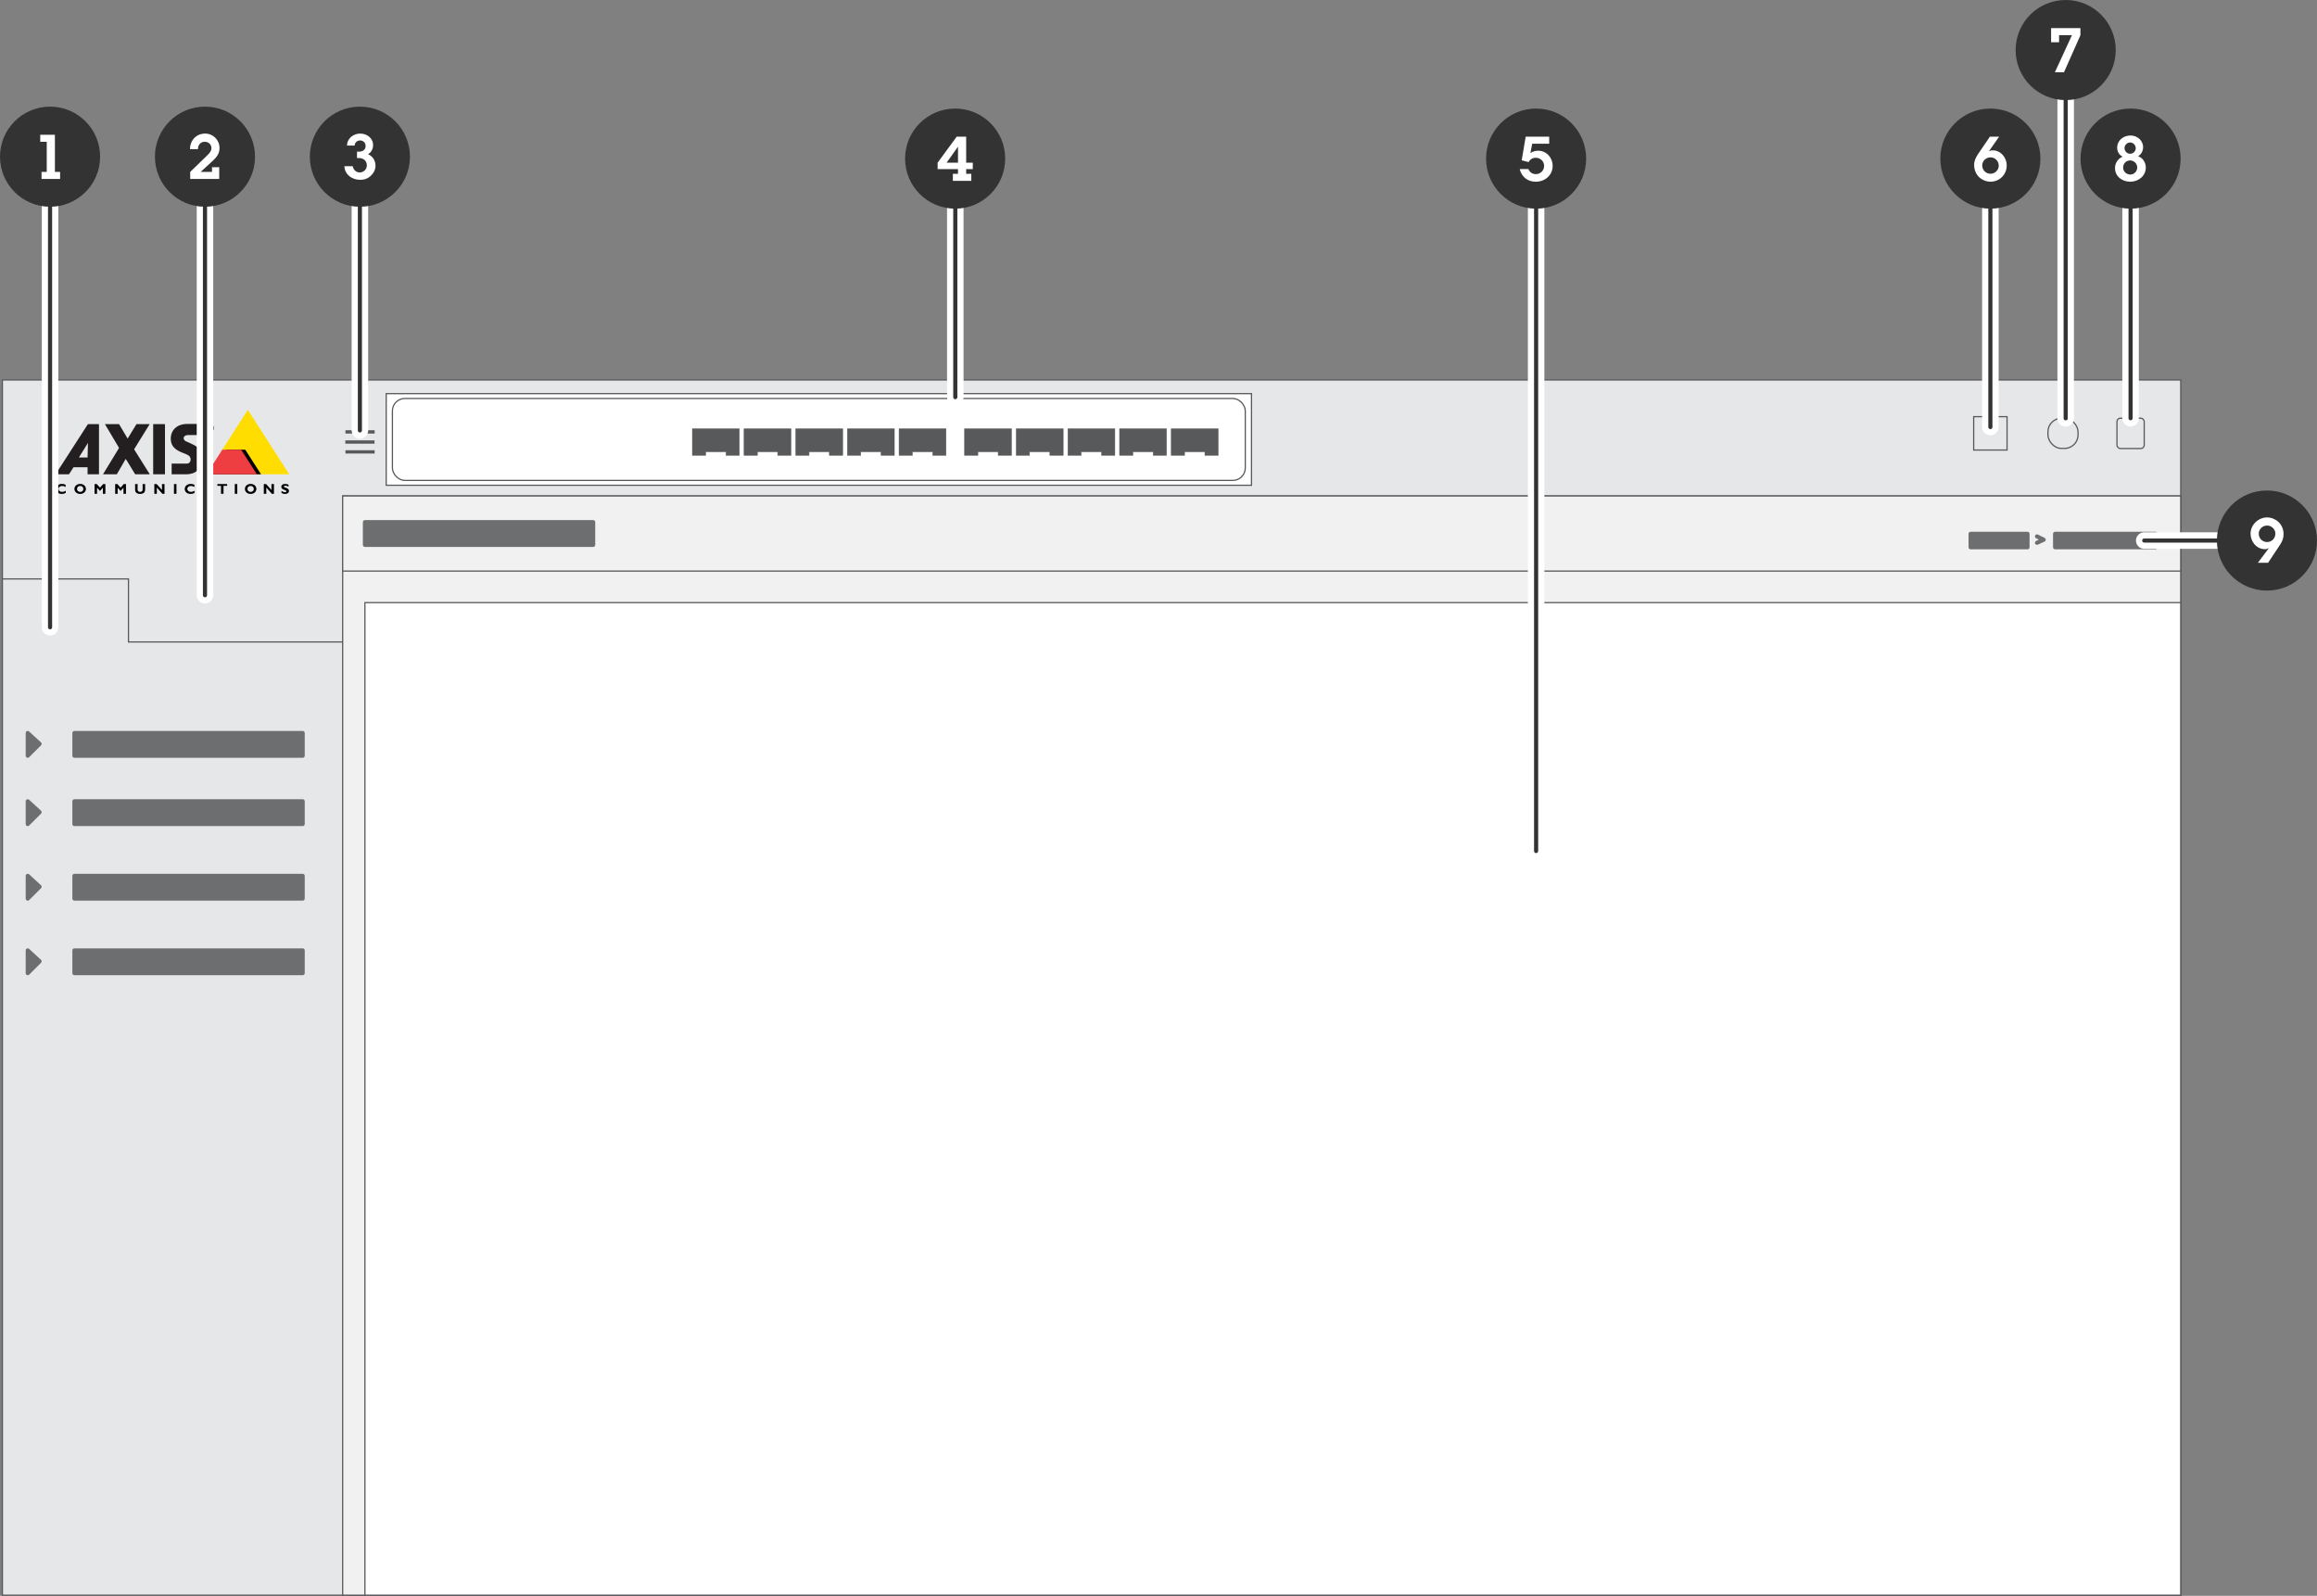 <?xml version="1.0" encoding="UTF-8"?><svg xmlns="http://www.w3.org/2000/svg" width="198.094mm" height="136.43mm" viewBox="0 0 561.525 386.732"><rect x="0" y="0" width="561.525" height="386.732" fill="#808080" stroke="none"/><g id="Illustration_1"><rect x=".579" y="92.083" width="527.923" height="294.499" style="fill:#e6e7e8; stroke:#58595b; stroke-miterlimit:10; stroke-width:.3px;"/><rect x="83.047" y="120.19" width="445.455" height="266.392" style="fill:#f1f1f2; stroke:#58595b; stroke-miterlimit:10; stroke-width:.3px;"/><rect x="83.047" y="120.19" width="445.455" height="18.208" style="fill:#f1f1f2; stroke:#58595b; stroke-miterlimit:10; stroke-width:.3px;"/><rect x="88.437" y="146.049" width="440.064" height="240.533" style="fill:#fff; stroke:#58595b; stroke-miterlimit:10; stroke-width:.3px;"/><polyline points=".579 140.298 31.134 140.298 31.134 155.576 83.047 155.576" style="fill:none; stroke:#58595b; stroke-miterlimit:10; stroke-width:.3px;"/><rect x="478.325" y="100.978" width="8.087" height="8.087" style="fill:none; stroke:#58595b; stroke-miterlimit:10; stroke-width:.3px;"/><rect x="496.323" y="101.377" width="7.29" height="7.29" rx="3.255" ry="3.255" style="fill:none; stroke:#58595b; stroke-miterlimit:10; stroke-width:.3px;"/><rect x="513.047" y="101.35" width="6.607" height="7.343" rx=".822" ry=".822" style="fill:none; stroke:#58595b; stroke-miterlimit:10; stroke-width:.3px;"/><line x1="83.717" y1="104.666" x2="90.795" y2="104.666" style="fill:none; stroke:#58595b; stroke-miterlimit:10; stroke-width:.8px;"/><line x1="83.689" y1="107.124" x2="90.766" y2="107.124" style="fill:none; stroke:#58595b; stroke-miterlimit:10; stroke-width:.8px;"/><line x1="83.717" y1="109.512" x2="90.795" y2="109.512" style="fill:none; stroke:#58595b; stroke-miterlimit:10; stroke-width:.8px;"/><rect x="93.594" y="95.395" width="209.706" height="22.204" style="fill:#fff; stroke:#58595b; stroke-miterlimit:10; stroke-width:.3px;"/><rect x="95.1" y="96.571" width="206.694" height="19.852" rx="3.007" ry="3.007" style="fill:#fff; stroke:#58595b; stroke-miterlimit:10; stroke-width:.3px;"/><polygon points="6.724 177.639 6.724 183.142 9.59 180.275 6.724 177.639" style="fill:#6d6e70; stroke:#6d6e70; stroke-linecap:round; stroke-linejoin:round;"/><polygon points="6.724 194.192 6.724 199.695 9.59 196.829 6.724 194.192" style="fill:#6d6e70; stroke:#6d6e70; stroke-linecap:round; stroke-linejoin:round;"/><polygon points="6.724 212.262 6.724 217.765 9.59 214.898 6.724 212.262" style="fill:#6d6e70; stroke:#6d6e70; stroke-linecap:round; stroke-linejoin:round;"/><polygon points="6.724 230.331 6.724 235.834 9.59 232.968 6.724 230.331" style="fill:#6d6e70; stroke:#6d6e70; stroke-linecap:round; stroke-linejoin:round;"/><path d="M37.158,102.786h2.787c.019,0,.035.016.035.035v12.084c0,.021-.017.037-.037.037h-2.787c-.019,0-.035-.016-.035-.035v-12.084c0-.021.017-.037.037-.037Z" style="fill:#231f20; stroke-width:0px;"/><path d="M36.23,102.786c.017,0,.024.028.015.043l-3.691,5.966c-.035.057-.04.117-.004.174l3.72,5.92c.021.034.007.053-.013.053h-3.451c-.033,0-.056-.014-.073-.043l-2.226-3.64c-.024-.04-.047-.036-.069.002l-2.1,3.633c-.02.034-.048.048-.085.048h-3.238c-.039,0-.044-.012-.025-.044l3.802-6.247c.04-.066.037-.135-.003-.201l-3.338-5.614c-.011-.018.002-.05.022-.05h3.337c.032,0,.052.018.069.046l2.017,3.403c.022.038.048.037.071-.002l2.078-3.404c.018-.029.041-.044.073-.044h3.114Z" style="fill:#231f20; stroke-width:0px;"/><polygon points="60.061 99.323 70.082 114.936 61.382 114.936 58.102 109.826 57.682 109.826 57.461 109.49 53.539 109.49 60.061 99.323" style="fill:#fd0; stroke-width:0px;"/><polygon points="59.436 108.98 63.258 114.936 51.046 114.936 54.868 108.98 59.436 108.98" style="fill:#000; stroke-width:0px;"/><polygon points="58.436 108.98 62.258 114.936 50.046 114.936 53.869 108.98 58.436 108.98" style="fill:#ee3e42; stroke-width:0px;"/><path d="M23.946,102.786h-2.595c-.036,0-.059.018-.079.049l-7.782,12.069c-.009.013-.004.039.011.039h3.171c.028,0,.05-.006.066-.03l1.057-1.646c.016-.025.038-.033.067-.033h3.317c.021,0,.042.016.042.039v1.622c0,.022.005.05.026.05h2.71c.02,0,.031-.023.031-.044v-12.063c0-.026-.017-.05-.042-.05ZM21.222,110.851c0,.012-.006.024-.017.024h-2.068c-.011,0-.019-.01-.008-.027l2.166-3.487c.011-.017.021-.011.021.004l-.093,3.486Z" style="fill:#231f20; stroke-width:0px;"/><path d="M41.622,114.943c-.019,0,3.656,0,3.656,0,.464-.013.935-.088,1.375-.23,1.684-.543,2.589-2.206,2.589-3.64,0-2.287-1.778-3.075-3.909-3.999-.371-.161-.821-.38-.821-.869,0-.516.489-.771,1.029-.771h2.883c.02,0,.036-.017.036-.038l-.002-2.63c0-.018-.019-.027-.036-.027h-3.027c-2.526,0-4.013,1.5-4.013,3.597,0,1.826,1.171,2.725,2.859,3.39,1.185.467,1.954.685,1.954,1.641,0,.511-.301.978-.925.978h-3.644c-.03,0-.032.026-.032.026,0-.019,0,2.516,0,2.535,0,.038.046.037.027.037Z" style="fill:#231f20; stroke-width:0px;"/><path d="M50.808,102.712c-.558,0-1.011.453-1.011,1.011s.453,1.011,1.011,1.011,1.011-.453,1.011-1.011-.453-1.011-1.011-1.011ZM50.808,104.642c-.507,0-.918-.411-.918-.918s.411-.918.918-.918.918.411.918.918-.411.918-.918.918Z" style="fill:#000; stroke-width:0px;"/><path d="M51.282,104.311l-.233-.549c.138-.038.221-.164.221-.304,0-.1-.047-.199-.126-.259-.079-.06-.172-.072-.269-.072h-.443v1.185h.148v-.513h.328l.219.513h.155ZM50.58,103.677v-.423h.295c.062,0,.112.002.164.038.057.038.083.095.083.164,0,.057-.019.114-.06.155-.059.06-.124.066-.204.066h-.278Z" style="fill:#231f20; stroke-width:0px;"/><path d="M15.929,119.465c-.339.17-.596.236-.956.236-.946,0-1.417-.596-1.417-1.206,0-.631.532-1.22,1.463-1.22.339,0,.642.069.881.208v.527c-.268-.145-.539-.242-.839-.242-.517,0-.881.298-.881.717,0,.423.36.724.867.724.318,0,.532-.097.881-.26v.516Z" style="fill:#000; stroke-width:0px;"/><path d="M19.431,119.701c-.892,0-1.395-.61-1.395-1.213,0-.572.478-1.213,1.395-1.213s1.392.644,1.392,1.213c0,.606-.517,1.213-1.392,1.213ZM19.431,117.767c-.464,0-.771.288-.771.721s.307.721.771.721c.46,0,.767-.288.767-.721s-.307-.721-.767-.721Z" style="fill:#000; stroke-width:0px;"/><path d="M25.01,117.306h.528v2.363h-.607v-1.476l-.657.742h-.093l-.657-.742v1.476h-.607v-2.363h.528l.781.877.781-.877Z" style="fill:#000; stroke-width:0px;"/><path d="M30.002,117.306h.528v2.363h-.607v-1.476l-.657.742h-.093l-.657-.742v1.476h-.607v-2.363h.528l.781.877.781-.877Z" style="fill:#000; stroke-width:0px;"/><path d="M35.173,117.306v1.341c0,.783-.549,1.054-1.217,1.054-.707,0-1.217-.319-1.217-1.05v-1.345h.607v1.358c0,.34.253.544.603.544.321,0,.617-.163.617-.586v-1.317h.607Z" style="fill:#000; stroke-width:0px;"/><path d="M39.864,119.669h-.51l-1.345-1.514v1.514h-.607v-2.363h.557l1.299,1.445v-1.445h.607v2.363Z" style="fill:#000; stroke-width:0px;"/><path d="M42.766,119.669h-.607v-2.363h.607v2.363Z" style="fill:#000; stroke-width:0px;"/><path d="M47.144,119.465c-.339.17-.596.236-.956.236-.946,0-1.417-.596-1.417-1.206,0-.631.532-1.22,1.463-1.22.339,0,.642.069.881.208v.527c-.268-.145-.539-.242-.839-.242-.517,0-.881.298-.881.717,0,.423.36.724.867.724.318,0,.532-.097.881-.26v.516Z" style="fill:#000; stroke-width:0px;"/><path d="M51.502,119.669h-.653l-.2-.468h-1.088l-.182.468h-.642l.981-2.363h.703l1.081,2.363ZM50.078,117.871l-.357.918h.749l-.393-.918Z" style="fill:#000; stroke-width:0px;"/><path d="M55.049,117.739h-.881v1.93h-.607v-1.93h-.881v-.433h2.369v.433Z" style="fill:#000; stroke-width:0px;"/><path d="M57.505,119.669h-.607v-2.363h.607v2.363Z" style="fill:#000; stroke-width:0px;"/><path d="M60.742,119.701c-.892,0-1.395-.61-1.395-1.213,0-.572.478-1.213,1.395-1.213s1.392.644,1.392,1.213c0,.606-.517,1.213-1.392,1.213ZM60.742,117.767c-.464,0-.771.288-.771.721s.307.721.771.721c.46,0,.767-.288.767-.721s-.307-.721-.767-.721Z" style="fill:#000; stroke-width:0px;"/><path d="M66.392,119.669h-.51l-1.345-1.514v1.514h-.607v-2.363h.557l1.299,1.445v-1.445h.607v2.363Z" style="fill:#000; stroke-width:0px;"/><path d="M69.926,117.92c-.353-.152-.564-.211-.771-.211-.218,0-.357.076-.357.194,0,.357,1.238.256,1.238,1.081,0,.454-.393.717-.935.717-.425,0-.635-.107-.878-.229v-.509c.35.225.564.305.831.305.232,0,.357-.08.357-.218,0-.388-1.238-.246-1.238-1.095,0-.409.364-.679.928-.679.271,0,.517.055.824.184v.461Z" style="fill:#000; stroke-width:0px;"/><rect x="18.036" y="177.639" width="55.316" height="5.503" style="fill:#6d6e70; stroke:#6d6e70; stroke-linecap:round; stroke-linejoin:round;"/><rect x="88.437" y="126.542" width="55.316" height="5.503" style="fill:#6d6e70; stroke:#6d6e70; stroke-linecap:round; stroke-linejoin:round;"/><rect x="18.036" y="194.192" width="55.316" height="5.503" style="fill:#6d6e70; stroke:#6d6e70; stroke-linecap:round; stroke-linejoin:round;"/><rect x="18.036" y="212.262" width="55.316" height="5.503" style="fill:#6d6e70; stroke:#6d6e70; stroke-linecap:round; stroke-linejoin:round;"/><rect x="18.036" y="230.331" width="55.316" height="5.503" style="fill:#6d6e70; stroke:#6d6e70; stroke-linecap:round; stroke-linejoin:round;"/><polygon points="171.028 110.351 171.028 109.494 175.949 109.494 175.949 110.351 179.183 110.351 179.183 103.897 167.794 103.897 167.794 110.351 171.028 110.351" style="fill:#58595b; stroke:#58595b; stroke-miterlimit:10; stroke-width:.1px;"/><polygon points="183.551 110.351 183.551 109.494 188.472 109.494 188.472 110.351 191.706 110.351 191.706 103.897 180.317 103.897 180.317 110.351 183.551 110.351" style="fill:#58595b; stroke:#58595b; stroke-miterlimit:10; stroke-width:.1px;"/><polygon points="196.074 110.351 196.074 109.494 200.995 109.494 200.995 110.351 204.229 110.351 204.229 103.897 192.84 103.897 192.84 110.351 196.074 110.351" style="fill:#58595b; stroke:#58595b; stroke-miterlimit:10; stroke-width:.1px;"/><polygon points="208.597 110.351 208.597 109.494 213.518 109.494 213.518 110.351 216.752 110.351 216.752 103.897 205.363 103.897 205.363 110.351 208.597 110.351" style="fill:#58595b; stroke:#58595b; stroke-miterlimit:10; stroke-width:.1px;"/><polygon points="221.12 110.351 221.12 109.494 226.041 109.494 226.041 110.351 229.275 110.351 229.275 103.897 217.886 103.897 217.886 110.351 221.12 110.351" style="fill:#58595b; stroke:#58595b; stroke-miterlimit:10; stroke-width:.1px;"/><polygon points="236.989 110.351 236.989 109.494 241.91 109.494 241.91 110.351 245.144 110.351 245.144 103.897 233.755 103.897 233.755 110.351 236.989 110.351" style="fill:#58595b; stroke:#58595b; stroke-miterlimit:10; stroke-width:.1px;"/><polygon points="249.512 110.351 249.512 109.494 254.433 109.494 254.433 110.351 257.667 110.351 257.667 103.897 246.278 103.897 246.278 110.351 249.512 110.351" style="fill:#58595b; stroke:#58595b; stroke-miterlimit:10; stroke-width:.1px;"/><polygon points="262.035 110.351 262.035 109.494 266.956 109.494 266.956 110.351 270.19 110.351 270.19 103.897 258.801 103.897 258.801 110.351 262.035 110.351" style="fill:#58595b; stroke:#58595b; stroke-miterlimit:10; stroke-width:.1px;"/><polygon points="274.558 110.351 274.558 109.494 279.479 109.494 279.479 110.351 282.713 110.351 282.713 103.897 271.324 103.897 271.324 110.351 274.558 110.351" style="fill:#58595b; stroke:#58595b; stroke-miterlimit:10; stroke-width:.1px;"/><polygon points="287.081 110.351 287.081 109.494 292.002 109.494 292.002 110.351 295.236 110.351 295.236 103.897 283.847 103.897 283.847 110.351 287.081 110.351" style="fill:#58595b; stroke:#58595b; stroke-miterlimit:10; stroke-width:.1px;"/></g><g id="Isolation_Mode"><rect x="477.581" y="129.369" width="13.787" height="3.257" style="fill:#6d6e70; stroke:#6d6e70; stroke-linecap:round; stroke-linejoin:round;"/><rect x="498.056" y="129.369" width="24.298" height="3.257" style="fill:#6d6e70; stroke:#6d6e70; stroke-linecap:round; stroke-linejoin:round;"/><polyline points="493.673 129.999 495.286 130.792 493.673 131.539" style="fill:none; stroke:#6d6e70; stroke-linecap:round; stroke-linejoin:round;"/></g><g id="Callouts"><line x1="12.13" y1="35.72" x2="12.13" y2="152.014" style="fill:none; stroke:#fff; stroke-linecap:round; stroke-miterlimit:10; stroke-width:4px;"/><line x1="12.13" y1="35.72" x2="12.13" y2="152.014" style="fill:none; stroke:#333; stroke-linecap:round; stroke-miterlimit:10;"/><circle cx="12.13" cy="37.974" r="12.13" style="fill:#333; stroke-width:0px;"/><path d="M13.305,41.657h1.26v1.71h-4.5v-1.71h1.26v-7.29h-1.575v-1.71h3.556v8.999Z" style="fill:#fff; stroke-width:0px;"/><line x1="49.675" y1="37.959" x2="49.675" y2="144.253" style="fill:none; stroke:#fff; stroke-linecap:round; stroke-miterlimit:10; stroke-width:4px;"/><line x1="49.675" y1="37.959" x2="49.675" y2="144.253" style="fill:none; stroke:#333; stroke-linecap:round; stroke-miterlimit:10;"/><circle cx="49.675" cy="37.974" r="12.13" style="fill:#333; stroke-width:0px;"/><path d="M53.128,40.517v2.85h-7.034v-1.71l3.856-3.735c.569-.555,1.289-1.17,1.289-2.025,0-.9-.75-1.545-1.619-1.545-1.005,0-1.681.825-1.636,1.8h-1.935c-.015-2.145,1.53-3.78,3.675-3.78,1.935,0,3.479,1.56,3.479,3.51,0,1.575-.96,2.46-2.039,3.45l-2.535,2.325h2.745v-1.14h1.754Z" style="fill:#fff; stroke-width:0px;"/><line x1="87.219" y1="35.256" x2="87.219" y2="104.311" style="fill:none; stroke:#fff; stroke-linecap:round; stroke-miterlimit:10; stroke-width:4px;"/><line x1="87.219" y1="35.256" x2="87.219" y2="104.311" style="fill:none; stroke:#333; stroke-linecap:round; stroke-miterlimit:10;"/><circle cx="87.219" cy="37.974" r="12.13" style="fill:#333; stroke-width:0px;"/><path d="M85.484,40.277c.135.855.81,1.515,1.694,1.515.945,0,1.726-.765,1.726-1.71,0-1.11-.84-1.785-1.89-1.785h-.405l-.09.015v-1.56h.42c.885,0,1.665-.375,1.665-1.38,0-.795-.57-1.335-1.351-1.335-.72,0-1.274.51-1.305,1.245h-1.845c.015-1.755,1.545-2.91,3.194-2.91,1.62,0,3.12,1.08,3.12,2.805,0,.87-.449,1.8-1.245,2.205,1.125.405,1.83,1.56,1.83,2.76,0,.93-.435,1.8-1.109,2.43-.735.705-1.591,1.005-2.596,1.005-1.949,0-3.734-1.215-3.84-3.3h2.025Z" style="fill:#fff; stroke-width:0px;"/><line x1="372.279" y1="35.72" x2="372.279" y2="206.244" style="fill:none; stroke:#fff; stroke-linecap:round; stroke-miterlimit:10; stroke-width:4px;"/><line x1="372.279" y1="35.72" x2="372.279" y2="206.244" style="fill:none; stroke:#333; stroke-linecap:round; stroke-miterlimit:10;"/><circle cx="372.279" cy="38.438" r="12.13" style="fill:#333; stroke-width:0px;"/><path d="M370.408,40.966c.3.765.96,1.23,1.8,1.23,1.125,0,2.01-.87,2.01-1.995,0-1.14-.93-1.965-2.025-1.965-.75,0-1.395.39-1.725,1.05l-1.68-.435.96-5.729h5.7v1.71h-4.125l-.421,2.265c.556-.39,1.185-.57,1.875-.57,2.025,0,3.511,1.695,3.511,3.675,0,2.28-1.891,3.84-4.096,3.84-1.935,0-3.479-1.185-3.885-3.075h2.101Z" style="fill:#fff; stroke-width:0px;"/><line x1="231.515" y1="35.72" x2="231.515" y2="96.247" style="fill:none; stroke:#fff; stroke-linecap:round; stroke-miterlimit:10; stroke-width:4px;"/><line x1="231.515" y1="35.72" x2="231.515" y2="96.247" style="fill:none; stroke:#333; stroke-linecap:round; stroke-miterlimit:10;"/><circle cx="231.478" cy="38.438" r="12.13" style="fill:#333; stroke-width:0px;"/><path d="M235.756,40.981h-1.605v1.14h1.245v1.71h-4.47v-1.71h1.245v-1.14h-4.936v-1.56l4.62-6.3h2.295v6.3h1.605v1.56ZM232.172,35.536l-2.761,3.885h2.761v-3.885Z" style="fill:#fff; stroke-width:0px;"/><line x1="482.369" y1="35.72" x2="482.369" y2="103.49" style="fill:none; stroke:#fff; stroke-linecap:round; stroke-miterlimit:10; stroke-width:4px;"/><line x1="482.369" y1="35.72" x2="482.369" y2="103.49" style="fill:none; stroke:#333; stroke-linecap:round; stroke-miterlimit:10;"/><circle cx="482.369" cy="38.438" r="12.13" style="fill:#333; stroke-width:0px;"/><path d="M484.488,33.121l-2.49,3.555c.315-.18.57-.24.945-.24,1.965,0,3.39,1.77,3.39,3.644,0,2.205-1.725,3.96-3.96,3.96-.99,0-2.07-.465-2.774-1.14-.766-.765-1.17-1.86-1.17-2.91,0-1.02.39-1.815.944-2.64l2.88-4.229h2.235ZM484.399,40.156c0-1.11-.87-2.025-1.995-2.025-1.095,0-2.01.855-2.01,1.965,0,1.095.869,2.01,1.994,2.01,1.08,0,2.011-.87,2.011-1.95Z" style="fill:#fff; stroke-width:0px;"/><line x1="516.348" y1="35.72" x2="516.348" y2="101.35" style="fill:none; stroke:#fff; stroke-linecap:round; stroke-miterlimit:10; stroke-width:4px;"/><line x1="516.348" y1="35.72" x2="516.348" y2="101.35" style="fill:none; stroke:#333; stroke-linecap:round; stroke-miterlimit:10;"/><circle cx="516.348" cy="38.438" r="12.13" style="fill:#333; stroke-width:0px;"/><path d="M520.042,40.591c0,2.07-1.815,3.45-3.765,3.45-1.935,0-3.705-1.245-3.705-3.33,0-1.185.75-2.31,1.86-2.745-.84-.375-1.335-1.23-1.335-2.145,0-1.83,1.545-2.985,3.255-2.985,1.56,0,3.029,1.17,3.029,2.82,0,.93-.42,1.71-1.215,2.205,1.141.375,1.875,1.545,1.875,2.73ZM517.957,40.591c0-.945-.78-1.71-1.725-1.71s-1.694.765-1.694,1.71c0,.975.795,1.71,1.754,1.71.93,0,1.665-.81,1.665-1.71ZM517.597,35.911c0-.735-.6-1.38-1.334-1.38-.75,0-1.381.6-1.381,1.35,0,.765.586,1.38,1.365,1.38.75,0,1.35-.615,1.35-1.35Z" style="fill:#fff; stroke-width:0px;"/><line x1="549.395" y1="130.997" x2="519.654" y2="130.997" style="fill:none; stroke:#fff; stroke-linecap:round; stroke-miterlimit:10; stroke-width:4px;"/><line x1="549.395" y1="130.997" x2="519.654" y2="130.997" style="fill:none; stroke:#333; stroke-linecap:round; stroke-miterlimit:10;"/><circle cx="549.395" cy="130.997" r="12.13" style="fill:#333; stroke-width:0px;"/><path d="M547.194,136.389l2.67-3.555c-.3.15-.601.255-.945.255-2.055,0-3.495-1.815-3.495-3.765,0-2.13,1.875-3.93,4.005-3.93,1.005,0,2.025.42,2.761,1.095.824.78,1.23,1.83,1.23,2.94,0,1.079-.3,1.755-.885,2.64l-2.865,4.319h-2.475ZM551.439,129.325c0-1.08-.93-1.965-2.01-1.965-1.095,0-2.024.885-2.024,1.965,0,1.125.885,2.04,2.024,2.04,1.141,0,2.01-.915,2.01-2.04Z" style="fill:#fff; stroke-width:0px;"/><line x1="500.618" y1="9.412" x2="500.618" y2="101.377" style="fill:none; stroke:#fff; stroke-linecap:round; stroke-miterlimit:10; stroke-width:4px;"/><line x1="500.618" y1="9.412" x2="500.618" y2="101.377" style="fill:none; stroke:#333; stroke-linecap:round; stroke-miterlimit:10;"/><circle cx="500.618" cy="12.13" r="12.13" style="fill:#333; stroke-width:0px;"/><path d="M504.192,6.813v1.725l-3.989,8.985h-2.205l4.14-8.999h-3.119v1.725h-1.935v-3.435h7.109Z" style="fill:#fff; stroke-width:0px;"/></g></svg>